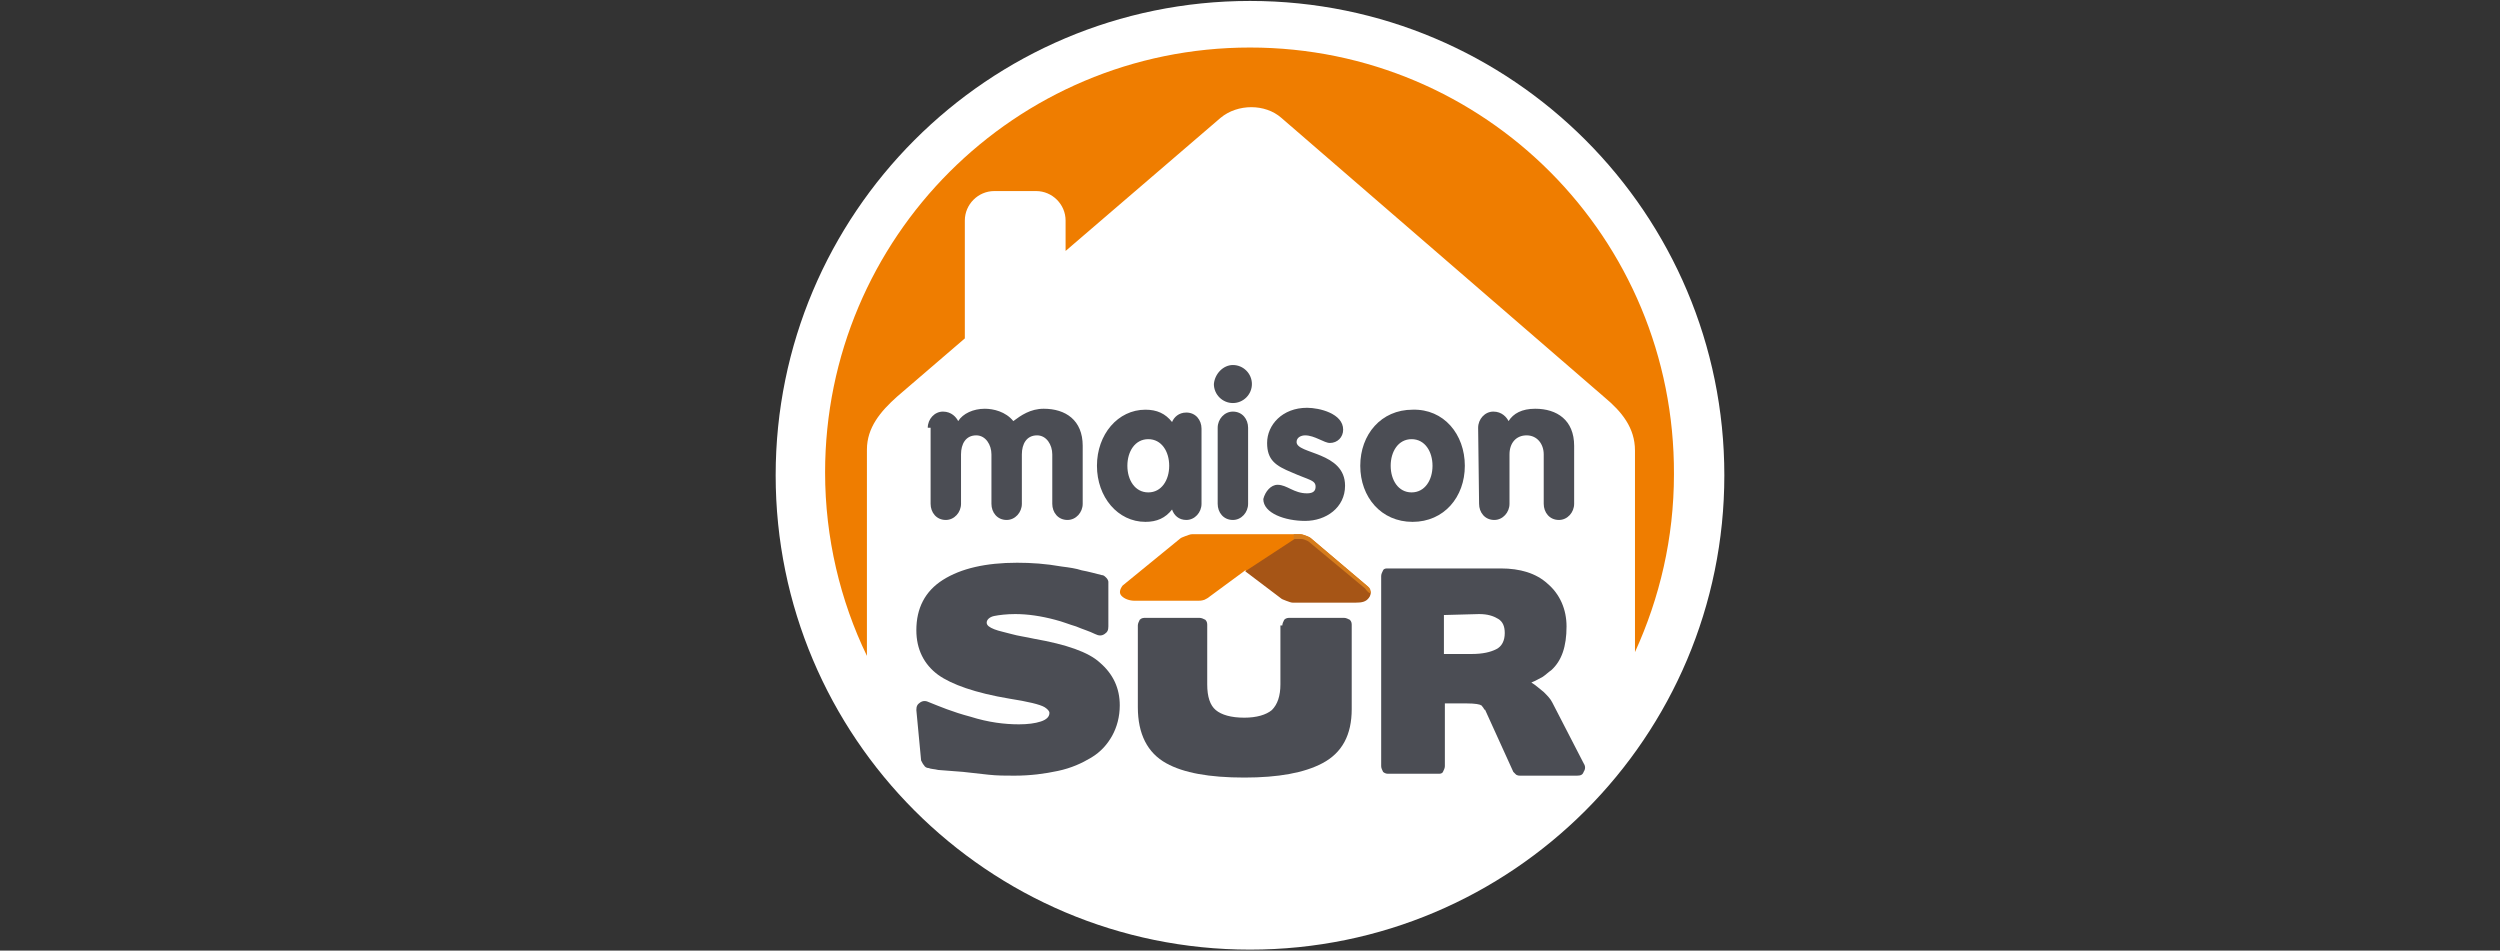 <?xml version="1.0" encoding="UTF-8"?>
<svg xmlns="http://www.w3.org/2000/svg" xmlns:xlink="http://www.w3.org/1999/xlink" id="_2000" x="0px" y="0px" viewBox="0 0 263 100" style="enable-background:new 0 0 263 100;" xml:space="preserve"><rect x="0" y="0" width="263" height="100" fill="#333333" stroke="none"/> <style type="text/css"> .st0{fill:#FFFFFF;} .st1{fill:#EF7D00;} .st2{fill:#4B4D54;} .st3{fill:#A65516;} .st4{fill:#D57C1C;} </style> <g> <g> <path class="st0" d="M181.4,50c0,27.5-22.3,49.9-49.9,49.9S81.6,77.5,81.6,50s22.3-49.9,49.9-49.9S181.4,22.5,181.4,50"></path> </g> <g> <path class="st1" d="M131.5,5c-24.7,0-44.7,20-44.7,44.7c0,6.9,1.6,13.5,4.4,19.3V47.3c0-2.3,1.4-4,3.2-5.6l7.1-6.1c0,0,0,0,0-0.1 V23.2c0-1.7,1.4-3.1,3.1-3.1h4.4c1.7,0,3.1,1.4,3.1,3.1v3.2l16.3-14c1.8-1.5,4.7-1.5,6.4,0l34,29.4c1.8,1.5,3.2,3.2,3.2,5.6v21.2 c2.6-5.7,4.1-12,4.1-18.7C176.2,25,156.2,5,131.5,5"></path> </g> <g> <path class="st2" d="M98.7,81c-0.4-0.1-0.8-0.1-1-0.2c-0.2,0-0.4-0.1-0.5-0.3c-0.1-0.1-0.2-0.3-0.3-0.5l-0.5-5.3 c0-0.4,0.1-0.6,0.4-0.8c0.3-0.2,0.6-0.2,1,0c1,0.4,2.4,1,4.3,1.5c1.9,0.6,3.6,0.8,5.1,0.8c0.9,0,1.7-0.1,2.3-0.3 c0.6-0.2,0.9-0.5,0.9-0.9c0-0.2-0.2-0.4-0.5-0.6c-0.5-0.3-1.8-0.6-3.7-0.9c-3.6-0.6-6.1-1.5-7.5-2.5c-1.5-1.1-2.3-2.7-2.3-4.7 c0-2.3,0.9-4.1,2.8-5.3s4.5-1.8,7.8-1.8c1.5,0,3,0.1,4.7,0.4c0.8,0.1,1.5,0.2,2.1,0.4c0.6,0.1,1.7,0.4,2.1,0.5 c0.2,0,0.3,0.1,0.5,0.3c0.1,0.1,0.2,0.3,0.2,0.4v4.7c0,0.4-0.1,0.6-0.4,0.8c-0.3,0.2-0.6,0.2-1,0c-0.6-0.3-1.3-0.5-2-0.8 c-0.7-0.2-1.4-0.5-2.2-0.7c-1.5-0.4-2.9-0.6-4.2-0.6c-0.9,0-1.7,0.1-2.2,0.2s-0.8,0.4-0.8,0.7c0,0.3,0.3,0.5,0.8,0.7 s1.1,0.3,1.8,0.5c0.7,0.2,1.5,0.3,2.4,0.5c3.4,0.6,5.7,1.4,6.9,2.5c1.4,1.2,2.1,2.7,2.1,4.5c0,1.2-0.3,2.3-0.8,3.2 c-0.5,0.9-1.2,1.7-2.2,2.3c-1,0.6-2.1,1.1-3.5,1.4s-2.9,0.5-4.6,0.5c-0.9,0-1.8,0-2.7-0.1c-0.9-0.1-1.8-0.2-2.7-0.3L98.7,81"></path> </g> <g> <path class="st2" d="M152,73.8v6.8c0,0.2-0.1,0.4-0.2,0.6c-0.1,0.2-0.3,0.2-0.5,0.2H146c-0.2,0-0.4-0.1-0.5-0.2 c-0.1-0.2-0.2-0.4-0.2-0.6v-20c0-0.2,0.1-0.4,0.2-0.6c0.1-0.2,0.3-0.2,0.5-0.2h11.9c2,0,3.7,0.5,4.9,1.6c1.3,1.1,2,2.7,2,4.5 c0,2.1-0.5,3.6-1.6,4.6c-0.3,0.2-0.6,0.5-0.9,0.7c-0.4,0.2-0.7,0.4-1.2,0.6c0.5,0.3,0.9,0.7,1.3,1c0.4,0.4,0.7,0.7,0.9,1.1 l3.3,6.4c0.2,0.3,0.2,0.6,0,0.9c-0.1,0.3-0.3,0.4-0.7,0.4h-6c-0.1,0-0.2,0-0.4-0.1c-0.1-0.1-0.2-0.2-0.3-0.3l-3-6.6v0.1 c-0.1-0.1-0.1-0.2-0.2-0.3c-0.1-0.1-0.1-0.2-0.2-0.2c-0.1-0.1-0.6-0.2-1.5-0.2H152 M151.9,64.7v4.1h2.9c1.2,0,2-0.2,2.6-0.5 s0.9-0.9,0.9-1.7c0-0.7-0.2-1.2-0.7-1.5s-1.1-0.5-2-0.5L151.9,64.7L151.9,64.7z"></path> </g> <g> <path class="st2" d="M134.9,65.8c0-0.2,0.1-0.4,0.2-0.6c0.2-0.2,0.4-0.2,0.6-0.2h5.7c0.2,0,0.4,0.1,0.6,0.2 c0.2,0.2,0.2,0.4,0.2,0.6v8.8c0,2.7-1,4.6-3.1,5.7c-1.9,1-4.6,1.5-8.2,1.5c-3.7,0-6.4-0.5-8.2-1.5c-2-1.1-3-3.1-3-5.9v-8.6 c0-0.2,0.1-0.4,0.2-0.6c0.2-0.2,0.4-0.2,0.6-0.2h5.7c0.2,0,0.4,0.1,0.6,0.2c0.2,0.2,0.2,0.4,0.2,0.6V72c0,1.3,0.3,2.2,0.9,2.7 s1.6,0.8,3,0.8c1.3,0,2.3-0.3,2.9-0.8c0.6-0.6,0.9-1.5,0.9-2.7v-6.2"></path> </g> <g> <path class="st1" d="M124.1,56.7c0.1-0.1,0.3-0.2,0.6-0.3c0.3-0.1,0.5-0.2,0.7-0.2h11.4c0.2,0,0.4,0.1,0.7,0.2 c0.3,0.1,0.4,0.2,0.5,0.3l5.9,5c0.3,0.4,0.4,0.7,0.1,1.1c-0.3,0.4-0.7,0.5-1.4,0.5H136c-0.2,0-0.4-0.1-0.7-0.2 c-0.3-0.1-0.5-0.2-0.6-0.3L131,60l-3.8,2.8c-0.1,0.1-0.3,0.2-0.5,0.3c-0.3,0.1-0.5,0.1-0.7,0.1h-6.6c-0.6,0-1.1-0.2-1.4-0.5 s-0.2-0.7,0.1-1.1L124.1,56.7"></path> </g> <g> <path class="st3" d="M136.8,56.3c0.2,0,0.4,0.1,0.7,0.2c0.3,0.1,0.4,0.2,0.5,0.3l5.9,5c0.3,0.4,0.4,0.7,0.1,1.1 c-0.3,0.4-0.7,0.5-1.4,0.5H136c-0.2,0-0.4-0.1-0.7-0.2c-0.3-0.1-0.5-0.2-0.6-0.3l-3.7-2.8L136.8,56.3"></path> </g> <g> <path class="st4" d="M144.2,62.4c0-0.2,0-0.5-0.3-0.7l-5.9-5c-0.1-0.1-0.3-0.2-0.5-0.3c-0.3-0.1-0.5-0.2-0.7-0.2h-0.7v0.5h0.7 c0.1,0,0.3,0,0.5,0.1c0.3,0.1,0.4,0.2,0.4,0.2l0,0l5.9,4.9C143.9,62.3,144,62.4,144.2,62.4"></path> </g> <g> <path class="st2" d="M97.6,45c0-0.9,0.7-1.7,1.6-1.7s1.4,0.6,1.6,1c0.5-0.8,1.6-1.3,2.8-1.3c0.9,0,2.2,0.3,3,1.3 c0.8-0.6,1.8-1.3,3.2-1.3c2.3,0,4.1,1.2,4.1,3.9V53c0,0.9-0.7,1.7-1.6,1.7c-1,0-1.6-0.8-1.6-1.7v-5.2c0-1-0.6-2-1.6-2 c-1.1,0-1.6,0.9-1.6,2V53c0,0.9-0.7,1.7-1.6,1.7c-1,0-1.6-0.8-1.6-1.7v-5.2c0-1-0.6-2-1.6-2c-1.1,0-1.6,0.9-1.6,2V53 c0,0.9-0.7,1.7-1.6,1.7c-1,0-1.6-0.8-1.6-1.7v-8"></path> </g> <g> <path class="st2" d="M126.4,53c0,0.9-0.7,1.7-1.6,1.7c-0.8,0-1.3-0.5-1.5-1.1c-0.7,0.9-1.6,1.3-2.8,1.3c-2.9,0-5.1-2.6-5.1-5.9 c0-3.3,2.2-5.9,5.1-5.9c1.2,0,2.1,0.4,2.8,1.3c0.2-0.5,0.7-1,1.5-1c1,0,1.6,0.8,1.6,1.7V53 M118.6,49c0,1.5,0.8,2.8,2.2,2.8 s2.2-1.3,2.2-2.8s-0.8-2.8-2.2-2.8S118.6,47.5,118.6,49z"></path> </g> <g> <path class="st2" d="M129.7,38.4c1.1,0,2,0.9,2,2s-0.9,2-2,2s-2-0.9-2-2C127.8,39.3,128.7,38.4,129.7,38.4 M128.1,45 c0-0.9,0.7-1.7,1.6-1.7c1,0,1.6,0.8,1.6,1.7v8c0,0.9-0.7,1.7-1.6,1.7c-1,0-1.6-0.8-1.6-1.7V45z"></path> </g> <g> <path class="st2" d="M134.4,51c1,0,1.7,0.9,3.1,0.9c0.7,0,0.9-0.3,0.9-0.7c0-0.7-0.7-0.7-2.5-1.5c-1.7-0.7-2.6-1.3-2.6-3.1 c0-1.9,1.6-3.7,4.2-3.7c1.3,0,3.8,0.6,3.8,2.3c0,0.8-0.6,1.4-1.4,1.4c-0.6,0-1.6-0.8-2.6-0.8c-0.4,0-0.9,0.2-0.9,0.7 c0,1.3,5.1,1,5.1,4.6c0,2.3-2,3.7-4.2,3.7c-2.1,0-4.4-0.8-4.4-2.3C133.1,51.7,133.7,51,134.4,51"></path> </g> <g> <path class="st2" d="M154.1,49c0,3.3-2.2,5.9-5.5,5.9s-5.5-2.6-5.5-5.9c0-3.3,2.2-5.9,5.5-5.9C151.9,43,154.1,45.7,154.1,49 M146.3,49c0,1.5,0.8,2.8,2.2,2.8s2.2-1.3,2.2-2.8s-0.8-2.8-2.2-2.8S146.3,47.5,146.3,49z"></path> </g> <g> <path class="st2" d="M155.5,45c0-0.9,0.7-1.7,1.6-1.7c0.9,0,1.4,0.6,1.6,1c0.5-0.8,1.4-1.3,2.8-1.3c2.3,0,4.1,1.2,4.1,3.9V53 c0,0.9-0.7,1.7-1.6,1.7c-1,0-1.6-0.8-1.6-1.7v-5.2c0-1.1-0.7-2-1.8-2s-1.8,0.8-1.8,2V53c0,0.9-0.7,1.7-1.6,1.7 c-1,0-1.6-0.8-1.6-1.7L155.5,45"></path> </g> </g> </svg>

